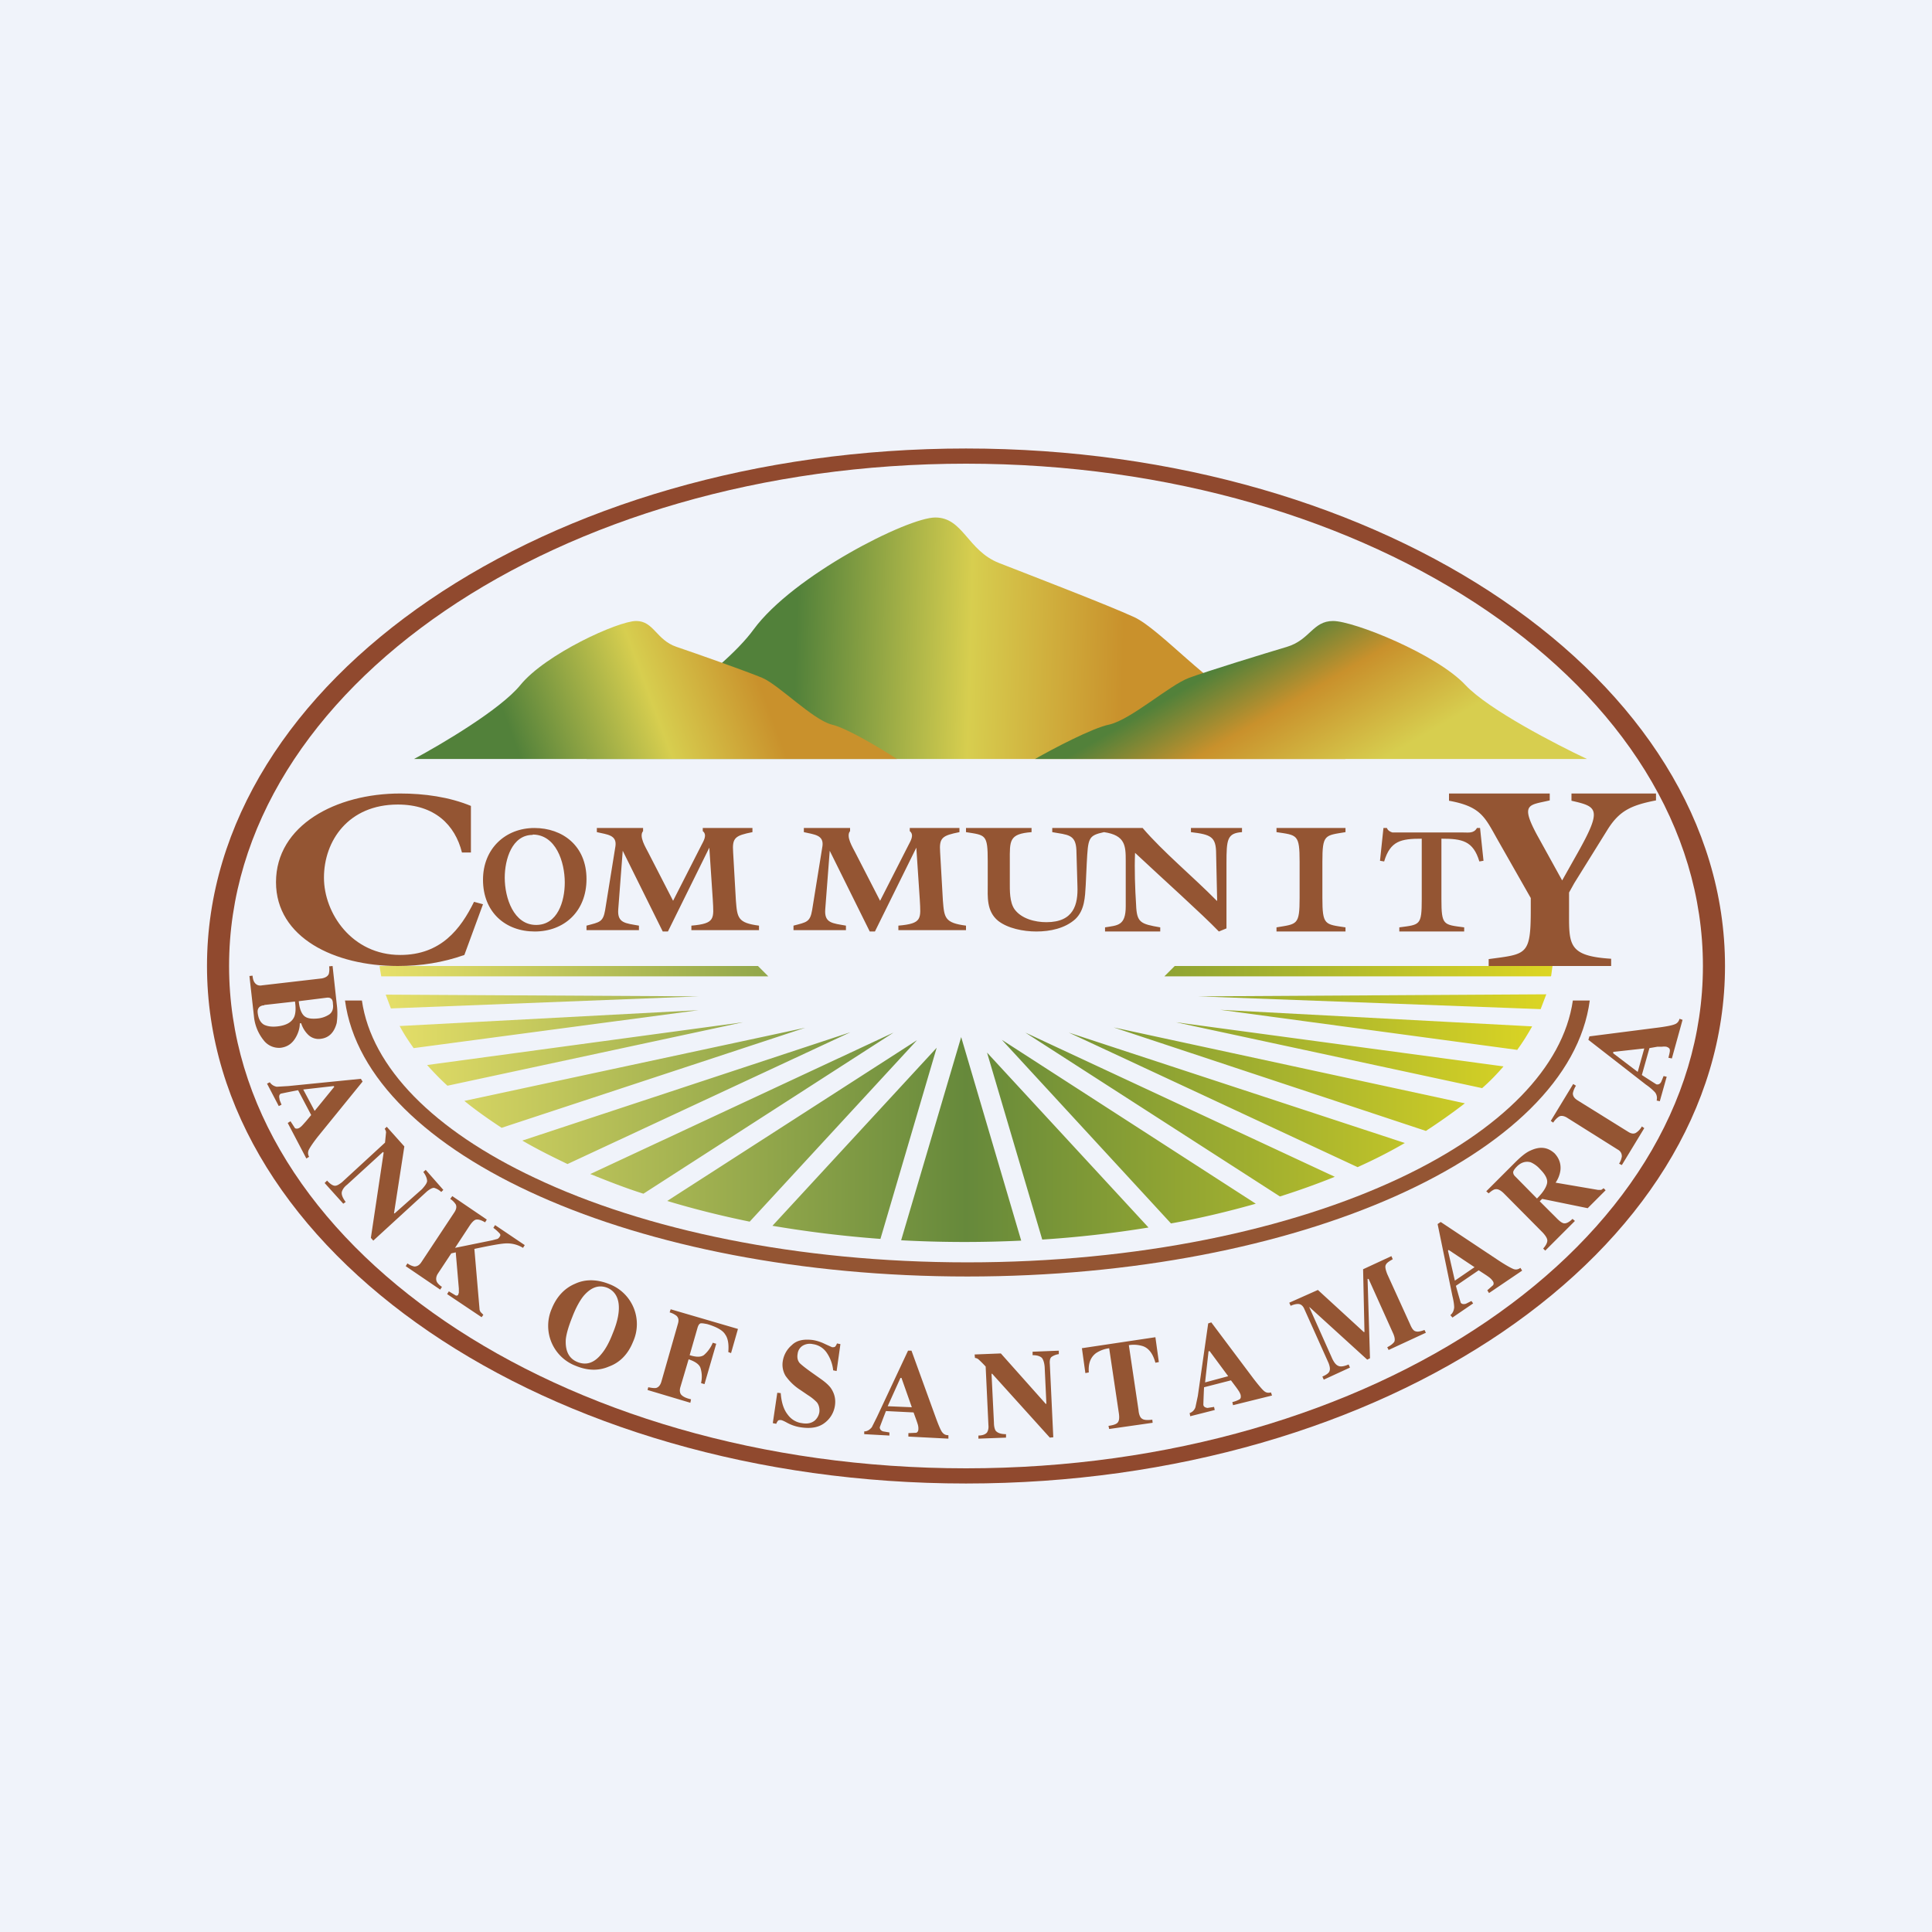 <svg width="56" height="56" viewBox="0 0 56 56" xmlns="http://www.w3.org/2000/svg"><path fill="#F0F3FA" d="M0 0h56v56H0z"/><path fill-rule="evenodd" d="M28 43c12.15 0 22-6.72 22-15 0-8.28-9.85-15-22-15S6 19.72 6 28c0 8.28 9.85 15 22 15Zm0-.44c11.8 0 21.36-6.52 21.36-14.56 0-8.04-9.56-14.56-21.36-14.56-11.8 0-21.36 6.52-21.36 14.56 0 8.04 9.56 14.56 21.36 14.56Z" fill="#90492E"/><path d="M21.84 18.25c-.92 1.26-3.6 3.02-4.84 3.75h22c-.7-.5-2.28-1.56-2.98-1.76-.86-.25-2.39-2-3.14-2.35-.76-.35-3-1.21-3.92-1.57-.92-.36-1.04-1.32-1.85-1.32-.8 0-4.12 1.68-5.27 3.25Z" fill="url(#abasjrn0a)"/><path d="M10 29c.6 4.47 8.44 8 18.04 8s17.45-3.53 18.04-8h-.49c-.28 1.94-2.08 3.76-5 5.14-3.2 1.51-7.63 2.45-12.55 2.45-4.92 0-9.36-.94-12.54-2.45-2.93-1.38-4.73-3.2-5.01-5.14H10Z" fill="#945533"/><path d="M11 28h10.97l.3.3H11.05L11 28Zm.18.83.15.4 8.92-.35-9.07-.05Zm.4.9c.12.23.26.44.41.65l8.26-1.1-8.67.46Zm.8 1.14c.18.2.37.4.59.6l8.57-1.84-9.16 1.24Zm1.08 1.04c.33.27.7.53 1.08.78l8.8-2.9-9.88 2.12Zm1.68 1.15c.41.24.85.46 1.31.68l8.2-3.82-9.51 3.14Zm1.97.97c.5.2 1 .4 1.54.57l7.25-4.67-8.79 4.1Zm2.23.78c.76.23 1.56.43 2.39.6l4.85-5.26-7.24 4.66Zm3.05.72c1 .17 2.05.3 3.13.38l1.63-5.54-4.76 5.16Zm3.73.42a34.14 34.14 0 0 0 3.48.01l-1.74-5.9-1.74 5.89Zm4.08-.02a31.9 31.9 0 0 0 3.09-.35l-4.68-5.07 1.6 5.42Zm3.75-.47c.85-.15 1.67-.35 2.45-.57l-7.36-4.75 4.9 5.32Zm3.15-.78a21.9 21.9 0 0 0 1.59-.57l-8.97-4.18 7.38 4.75Zm2.25-.85c.49-.22.94-.45 1.37-.7l-9.74-3.2 8.37 3.9Zm1.98-1.05c.4-.26.78-.53 1.13-.8l-10.18-2.2 9.05 3Zm1.63-1.24c.23-.2.43-.41.62-.63l-9.5-1.28 8.88 1.91Zm1.01-1.1c.17-.23.31-.46.44-.69l-9.04-.48 8.6 1.16Zm.69-1.2.16-.42-10.08.06 9.92.37Zm.3-.95L45 28H34.05l-.3.3h11.2Z" fill="url(#bbasjrn0a)"/><path d="M13.65 23.36v1.35h-.26c-.2-.8-.79-1.39-1.86-1.39-1.43 0-2.14 1.05-2.14 2.12 0 1.03.81 2.24 2.21 2.24 1.18 0 1.75-.75 2.14-1.54l.26.07-.54 1.47c-.62.22-1.26.32-1.93.32C9.7 28 8 27.18 8 25.57 8 23.92 9.74 23 11.6 23c.7 0 1.42.1 2.05.36ZM15.49 24c.81 0 1.51.51 1.51 1.48 0 .94-.65 1.52-1.5 1.52s-1.5-.56-1.5-1.5c0-.9.65-1.5 1.49-1.5Zm-.05.2c-.6 0-.81.71-.81 1.24 0 .59.26 1.37.91 1.37.62 0 .83-.68.83-1.23 0-.6-.26-1.39-.93-1.39ZM20.66 26.07l-.1-1.5-1.2 2.43h-.15l-1.16-2.34-.13 1.7c-.03.4.21.4.6.47v.13H17v-.13c.38-.1.48-.1.54-.45l.3-1.86c.04-.32-.24-.33-.54-.4V24h1.34v.09c-.13.15.08.48.15.62l.72 1.4.82-1.61c.06-.12.18-.3.04-.41V24h1.44v.12c-.5.1-.59.16-.56.58l.08 1.4c.04.5.05.65.67.73v.13h-1.96v-.13c.7-.06.65-.2.62-.76ZM26.66 26.07l-.1-1.5-1.2 2.43h-.15l-1.16-2.34-.13 1.7c-.03.4.21.4.6.47v.13H23v-.13c.38-.1.48-.1.54-.45l.3-1.86c.04-.32-.24-.33-.54-.4V24h1.34v.09c-.13.15.08.48.15.62l.72 1.4.82-1.61c.06-.12.18-.3.04-.41V24h1.44v.12c-.5.1-.59.16-.56.58l.08 1.4c.04.5.05.65.67.73v.13h-1.96v-.13c.7-.06.65-.2.62-.76ZM30.5 24.12V24H32v.12c-.46.1-.46.17-.5.9l-.03.64c-.02.34-.03.72-.3.98-.3.27-.73.36-1.13.36-.38 0-.83-.09-1.11-.31-.34-.28-.3-.7-.3-1.05v-.68c0-.78-.06-.75-.63-.84V24h1.9v.12c-.66.05-.63.25-.63.84v.6c0 .25-.01.59.14.8.2.27.59.37.92.37.8 0 .92-.52.9-1.05l-.03-1.04c-.02-.46-.25-.44-.7-.52ZM32.63 26.27v-1.32c0-.43-.01-.74-.63-.83V24h1.12c.6.7 1.45 1.4 2.15 2.11h.01l-.03-1.36c0-.5-.15-.56-.73-.63V24H36v.12c-.43.03-.45.21-.45.9v1.89l-.22.09c-.48-.5-1.63-1.53-2.43-2.28-.02.47 0 1.04.03 1.5.02.52.12.56.7.66V27h-1.6v-.12c.36-.06.6-.04.6-.61ZM38.33 24.98v1.04c0 .8.07.77.67.86V27h-2v-.12c.6-.1.67-.06.67-.86v-1.04c0-.8-.07-.77-.67-.86V24h2v.12c-.6.1-.67.06-.67.86ZM40.12 24.97l-.12-.02.1-.95h.1c.03.08.1.11.16.13h2.06c.15 0 .3.03.39-.13h.09l.1.95-.12.02c-.18-.6-.5-.66-1.1-.66v1.75c0 .77.06.74.66.82V27h-1.88v-.12c.6-.08.65-.05.65-.82v-1.75c-.6 0-.91.06-1.09.66Z" fill="#945533"/><path d="M45.48 25.88v.49c0 1-.05 1.34 1.22 1.42V28h-3.55v-.2c1.1-.15 1.22-.1 1.22-1.43v-.34l-.95-1.67c-.38-.67-.48-.98-1.42-1.15V23h2.92v.2c-.59.14-.86.08-.38.98l.74 1.34.45-.8c.72-1.28.57-1.34-.18-1.51V23H48v.2c-.72.14-1.06.3-1.4.84l-.97 1.56-.15.27ZM7.32 28.28c.01.1.03.16.06.2.05.07.12.1.22.08l1.73-.2c.1-.02.17-.06.2-.13a.55.55 0 0 0 .01-.22l.1-.01.12 1.1c.03.22.02.4 0 .55-.07.27-.22.43-.46.46a.43.43 0 0 1-.37-.12.79.79 0 0 1-.2-.33h-.04c0 .14-.04.26-.09.36-.1.2-.24.32-.46.35a.56.56 0 0 1-.5-.22 1.3 1.3 0 0 1-.28-.7l-.13-1.16.09-.01Zm1.34.74c.02.22.08.36.16.43s.21.09.4.07a.73.73 0 0 0 .33-.12c.08-.06.12-.16.1-.3 0-.08-.02-.13-.05-.15-.03-.03-.08-.04-.14-.03l-.8.1Zm-1 .12c-.06 0-.1.02-.13.04-.05.04-.07.1-.06.18.02.17.08.28.18.34.1.05.23.07.4.05.25-.03.41-.12.48-.28.04-.1.05-.25.02-.44l-.89.1Zm1.46 3.06.57-.7-.02-.02-.88.1.33.62Zm-1.3-.83c.05.07.11.11.2.13l.34-.02 2.1-.21.05.08-1.3 1.6c-.14.18-.22.3-.26.38a.21.21 0 0 0 .01.2l-.08.05-.54-1.03.08-.05.13.2c.03.02.08.02.13-.01a.47.47 0 0 0 .1-.09l.09-.1.15-.18-.38-.72a26.7 26.7 0 0 0-.5.1c-.04.02-.06.07-.04.14 0 .05.03.1.06.18l-.08.04-.34-.65.08-.04Zm1.66 2.85c.09.1.17.15.23.15s.12-.04.2-.1l1.25-1.15.03-.3a.2.2 0 0 0-.04-.1l.06-.06.51.57-.3 1.94h.02l.79-.7c.09-.1.14-.17.15-.23 0-.07-.03-.16-.11-.27l.07-.06.51.58-.06.06a.5.5 0 0 0-.21-.12c-.05 0-.11.03-.2.1l-1.56 1.43-.07-.08.37-2.47-.02-.02-1.04.95c-.09.07-.13.14-.15.2-.02.08.02.18.11.3l-.07.05-.54-.6.07-.07Zm2.33 2.4a.5.5 0 0 0 .2.09c.07 0 .14-.03.2-.12l.96-1.45c.06-.09.07-.17.04-.23a.55.55 0 0 0-.16-.16l.06-.08 1 .68-.05.08c-.1-.06-.19-.09-.25-.08-.05 0-.12.06-.2.18l-.42.64 1.08-.22.15-.04a.14.14 0 0 0 .06-.06c.03-.03.03-.07 0-.1a1.21 1.21 0 0 0-.18-.16l.05-.08.86.58-.05.08a.88.88 0 0 0-.47-.13c-.15 0-.47.06-.94.16l.15 1.75c0 .03.02.06.03.08l.08.08-.05.07-1-.67.05-.08.2.12c.03.01.06 0 .07-.02l.02-.06v-.12l-.09-1.05-.13.03-.39.59c-.05.08-.06.16-.03.23.02.04.07.1.15.15l-.05.08-1-.68.05-.08Zm4.93 2.86c.25.1.48.03.69-.23.12-.14.23-.34.33-.6.15-.36.2-.65.17-.87-.03-.22-.14-.37-.32-.45-.25-.1-.48-.02-.7.24-.11.14-.22.34-.32.6-.1.25-.17.47-.19.65-.02.34.09.56.34.66Zm.92-2.26a1.24 1.24 0 0 1 .69 1.67c-.14.35-.37.6-.7.72-.3.13-.62.12-.96-.02a1.24 1.24 0 0 1-.7-1.65c.14-.35.37-.6.68-.73.3-.14.64-.13.99.01Zm1.13 2.99c.1.02.18.03.23.02.07-.02.12-.08.15-.18l.48-1.68c.03-.1.02-.17-.04-.23a.58.58 0 0 0-.2-.1l.03-.09 1.95.57-.2.7-.08-.03c.02-.23-.01-.4-.09-.51-.07-.12-.25-.22-.52-.3-.1-.02-.17-.03-.2-.02-.04.02-.06.06-.08.12l-.23.8c.19.06.32.06.41 0a.94.94 0 0 0 .26-.36l.1.03-.34 1.17-.1-.03a.83.83 0 0 0-.02-.45c-.04-.1-.16-.18-.34-.24l-.24.81c-.03.1-.01.19.04.23.05.05.14.09.27.12l-.02.1-1.24-.37.02-.08Zm3.74.16.1.01c.02.28.09.48.2.62.1.14.25.23.41.25.16.03.28 0 .37-.07a.41.41 0 0 0 .14-.25c.01-.1-.01-.2-.07-.28a1.35 1.35 0 0 0-.26-.21l-.22-.15a1.54 1.54 0 0 1-.43-.41.63.63 0 0 1-.08-.43.76.76 0 0 1 .26-.46c.14-.14.34-.18.6-.15.13.02.25.06.37.12l.2.09c.04 0 .07 0 .09-.02a.29.29 0 0 0 .05-.09l.1.02-.11.78-.1-.02a1.1 1.1 0 0 0-.18-.5.58.58 0 0 0-.41-.26.4.4 0 0 0-.3.05.32.32 0 0 0-.14.23c-.02.11 0 .2.06.27.06.06.2.17.4.31l.24.17c.11.08.2.16.26.24.11.16.15.33.12.52a.76.76 0 0 1-.28.48c-.17.14-.4.19-.72.14a1.19 1.19 0 0 1-.42-.15l-.06-.03-.05-.02a.2.2 0 0 0-.04-.01c-.03 0-.06 0-.08.02a.33.33 0 0 0-.05.09l-.1-.02.13-.88Zm3.9.42-.3-.85h-.03l-.37.82.7.03Zm-1.38.7c.09 0 .16-.05.22-.12l.15-.3.9-1.92h.1l.7 1.93c.08.22.14.36.18.42.05.07.1.1.19.1v.1l-1.16-.06v-.1l.23-.01c.04-.02.06-.05.06-.12 0-.02 0-.07-.02-.13a2.6 2.6 0 0 0-.04-.12l-.08-.22-.8-.04a24.18 24.18 0 0 0-.18.47c0 .05.03.1.1.12l.18.03v.09l-.73-.04v-.09Zm3.3.12c.14 0 .22-.04.26-.09.03-.05.05-.12.04-.21l-.08-1.7a3.36 3.36 0 0 0-.21-.21.2.2 0 0 0-.1-.04l-.01-.1.76-.03 1.3 1.46h.02l-.05-1.07c-.01-.12-.04-.21-.08-.26-.05-.05-.14-.08-.27-.08v-.1l.76-.03v.1a.5.5 0 0 0-.21.08c-.04.03-.06.1-.05.21l.1 2.12-.1.01-1.67-1.85h-.02l.07 1.42c0 .1.02.18.05.23.06.07.16.1.3.1v.1l-.8.03v-.09Zm3-2.53 2.14-.32.1.72-.1.02c-.07-.26-.19-.42-.36-.48a.88.88 0 0 0-.41-.03l.28 1.88c.01.13.05.22.1.25.05.04.15.05.3.03l.01.09-1.26.18-.02-.09c.14-.02.23-.05.27-.1.04-.05.05-.14.03-.27l-.28-1.88a.9.9 0 0 0-.38.14c-.16.12-.23.3-.21.56l-.1.02-.1-.72Zm4.25.81-.54-.73-.03.01-.1.9.67-.18Zm-1.12 1.07a.27.27 0 0 0 .17-.17l.07-.33.3-2.1.09-.03 1.23 1.64c.14.18.24.3.3.35.06.05.12.06.2.04l.03.09-1.13.28-.02-.09a.82.82 0 0 0 .21-.08c.04-.03.04-.07.03-.13a.47.47 0 0 0-.06-.12 2.32 2.32 0 0 0-.07-.1l-.15-.2-.78.2a22.92 22.92 0 0 0-.02.5c0 .06.05.09.12.1l.19-.03.02.09-.71.18-.02-.1Zm3.85-1.06c.12-.05.2-.11.21-.17.02-.06 0-.14-.03-.22l-.7-1.56c-.04-.1-.1-.14-.15-.15-.05-.01-.14 0-.25.05l-.04-.09.83-.37 1.33 1.22h.02l-.04-1.82.82-.38.04.09c-.11.06-.18.11-.2.16-.03.05-.01.14.04.27l.66 1.45c.05.12.1.2.17.21.05.02.14 0 .25-.04l.04.08-1.08.5-.04-.08c.1-.05.16-.1.2-.15.03-.05.02-.13-.02-.23l-.72-1.6h-.03l.07 2.3-.08.04-1.67-1.52h-.01l.67 1.5c.05.1.1.17.17.2.06.03.16.02.3-.04l.04.09-.76.35-.04-.09Zm4.41-3.17-.75-.5-.02.02.2.87.57-.39Zm-.7 1.39c.07-.06.1-.13.11-.22 0-.06-.01-.17-.05-.33l-.43-2.09.09-.06 1.7 1.13c.2.13.33.2.4.23s.14.02.21-.03l.05.08-.96.65-.05-.08.17-.15c.02-.04.02-.08-.02-.13a.47.47 0 0 0-.1-.1 2.37 2.37 0 0 0-.1-.07l-.2-.13-.66.45a24.16 24.16 0 0 0 .14.49c.03.04.08.05.15.03l.16-.08.05.07-.6.41-.06-.07Zm2.69-1.93c.08-.09.12-.17.12-.23s-.04-.13-.13-.23L43.6 34.6c-.1-.1-.18-.14-.25-.13-.04 0-.11.04-.2.12l-.07-.06.82-.82c.17-.17.32-.3.46-.36.28-.13.5-.1.7.08.13.14.19.3.17.49a.83.83 0 0 1-.14.36l1.23.21h.09a.28.28 0 0 0 .07-.05l.06.06-.52.52-1.32-.27-.07.07.5.5c.09.09.16.14.22.14s.14-.04.23-.13l.07.06-.86.86-.06-.06Zm-.18-1.45c.17-.17.26-.31.29-.43.03-.12-.04-.26-.2-.42a.78.78 0 0 0-.27-.2c-.14-.04-.28 0-.4.12-.07.07-.1.12-.11.16 0 .04.01.08.05.12l.64.65Zm2.38-1.01a.56.56 0 0 0 .08-.21c0-.08-.03-.15-.12-.2l-1.48-.93c-.09-.05-.17-.06-.23-.02a.58.58 0 0 0-.16.17l-.07-.05.65-1.07.08.05a.63.63 0 0 0-.09.22c0 .08.04.14.13.2l1.48.92c.08.05.15.06.21.03a.5.5 0 0 0 .18-.19l.07.05-.65 1.07-.08-.04Zm.73-3.34-.9.1v.04l.71.54.19-.68Zm.36 1.5a.27.27 0 0 0-.05-.23 1.6 1.6 0 0 0-.26-.22l-1.67-1.3.03-.1 2.03-.26c.22-.03.37-.06.44-.09a.21.21 0 0 0 .14-.16l.09.03-.31 1.12-.1-.02c.03-.12.05-.2.04-.23 0-.04-.04-.07-.1-.09a.47.47 0 0 0-.13 0h-.13l-.23.04-.22.78a23.97 23.97 0 0 0 .42.27c.05.01.1 0 .14-.07l.07-.17.09.02-.2.71-.09-.02Z" fill="#945533"/><path d="M15.08 19.86c-.58.71-2.3 1.72-3.08 2.14h14c-.45-.29-1.45-.9-1.9-1-.55-.15-1.52-1.14-2-1.35-.48-.2-1.9-.7-2.49-.9-.59-.2-.66-.75-1.17-.75-.52 0-2.63.96-3.36 1.86Z" fill="url(#cbasjrn0a)"/><path d="M42.48 19.86c.67.71 2.63 1.72 3.52 2.14H30c.51-.29 1.66-.9 2.16-1 .63-.15 1.74-1.14 2.3-1.35.54-.2 2.17-.7 2.84-.9.67-.2.75-.75 1.34-.75.6 0 3 .96 3.84 1.86Z" fill="url(#dbasjrn0a)"/><defs><linearGradient id="abasjrn0a" x1="33.15" y1="19.56" x2="23.05" y2="19.29" gradientUnits="userSpaceOnUse"><stop offset=".06" stop-color="#C9912C"/><stop offset=".5" stop-color="#D7CE4F"/><stop offset="1" stop-color="#52813A"/></linearGradient><linearGradient id="bbasjrn0a" x1="11" y1="28" x2="45" y2="28" gradientUnits="userSpaceOnUse"><stop stop-color="#E7E069"/><stop offset=".5" stop-color="#66893B"/><stop offset="1" stop-color="#DDD623"/></linearGradient><linearGradient id="cbasjrn0a" x1="21.9" y1="19.48" x2="15.09" y2="22" gradientUnits="userSpaceOnUse"><stop stop-color="#C9912C"/><stop offset=".43" stop-color="#D7CE4F"/><stop offset="1" stop-color="#52813A"/></linearGradient><linearGradient id="dbasjrn0a" x1="38" y1="23.23" x2="35.64" y2="19.19" gradientUnits="userSpaceOnUse"><stop stop-color="#D7CE4F"/><stop offset=".59" stop-color="#C9912C"/><stop offset="1" stop-color="#52813A"/></linearGradient></defs></svg>